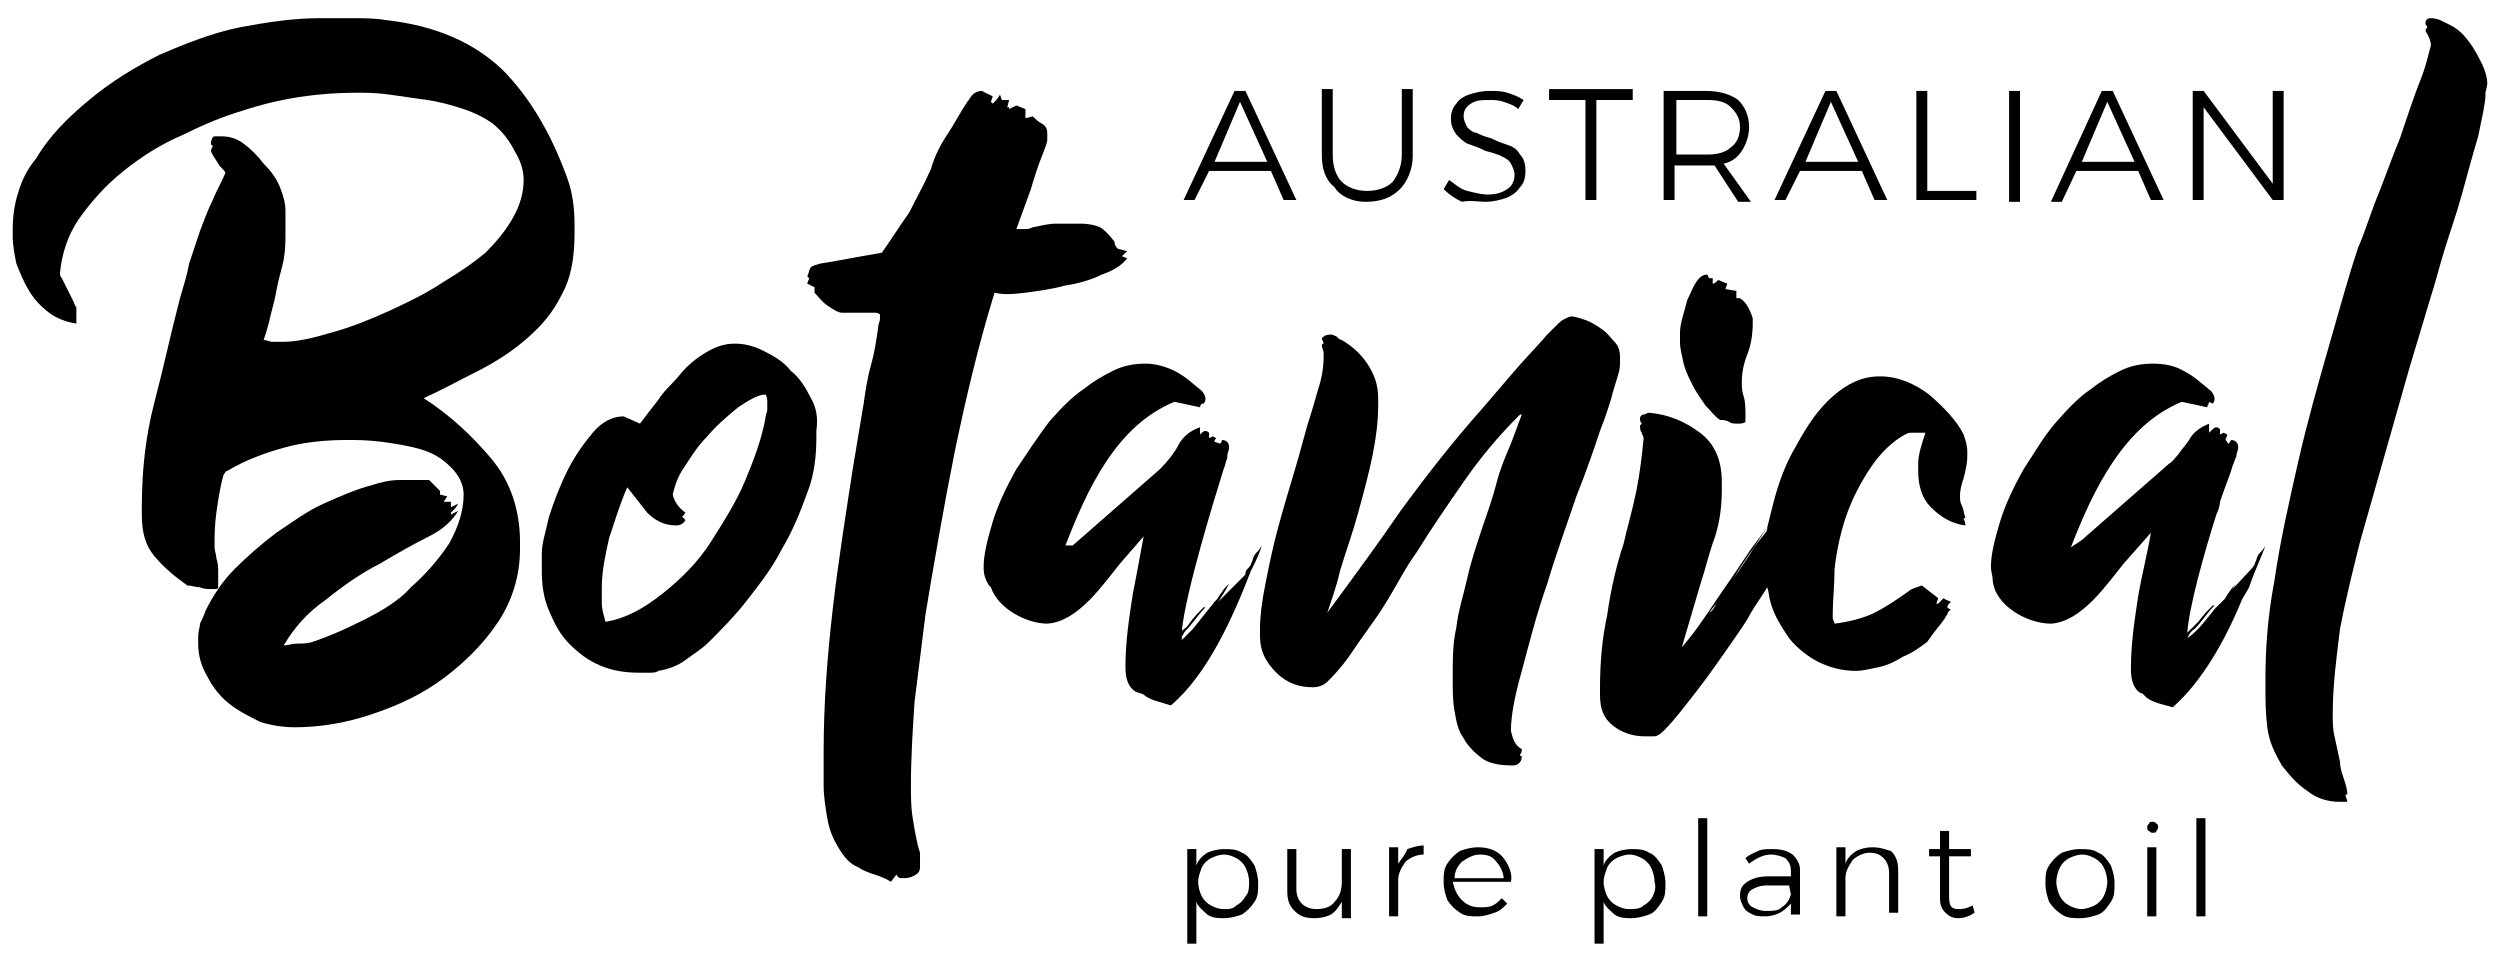 <?xml version="1.0" encoding="utf-8"?>
<!-- Generator: Adobe Illustrator 24.2.3, SVG Export Plug-In . SVG Version: 6.00 Build 0)  -->
<svg version="1.0" id="Layer_1" xmlns="http://www.w3.org/2000/svg" xmlns:xlink="http://www.w3.org/1999/xlink" x="0px" y="0px"
	 viewBox="0 0 137.5 52.9" style="enable-background:new 0 0 137.5 52.9;" xml:space="preserve">
<g>
	<path d="M44.6,21.9c-0.3-0.6-0.6-1.1-1.1-1.5c-0.4-0.5-0.9-0.8-1.5-1.1c-0.6-0.3-1.1-0.4-1.6-0.4c-0.6,0-1.1,0.2-1.6,0.5
		s-1,0.7-1.4,1.2s-0.9,0.9-1.2,1.4c-0.4,0.5-0.7,0.9-1,1.3l-0.9-0.4c-0.6,0-1.2,0.3-1.7,0.9s-1,1.3-1.4,2.1c-0.4,0.8-0.7,1.6-1,2.5
		c-0.2,0.9-0.4,1.5-0.4,2v0.4V31v0.4c0,0.8,0.1,1.5,0.4,2.2c0.3,0.7,0.6,1.3,1.1,1.8s1,0.9,1.7,1.2s1.4,0.4,2.2,0.4
		c0.2,0,0.3,0,0.5,0s0.4,0,0.5-0.1c0.6-0.1,1.1-0.3,1.5-0.6s0.9-0.6,1.3-1c0.7-0.7,1.4-1.4,2.1-2.3c0.7-0.9,1.4-1.8,1.9-2.8
		c0.6-1,1-2,1.4-3.1c0.4-1,0.5-2.1,0.5-3V24c0-0.1,0-0.2,0-0.3C45,23,44.9,22.4,44.6,21.9z M33.1,32.3c0-0.9,0.2-1.8,0.4-2.7
		c0.3-0.9,0.6-1.9,1-2.8c0.4,0.5,0.7,0.9,1.1,1.4c0.4,0.4,0.9,0.7,1.6,0.7c0.2,0,0.4-0.1,0.5-0.3c-0.1-0.1-0.1-0.1-0.2-0.2
		c0.1,0,0.1-0.1,0.2-0.2c-0.4-0.3-0.6-0.6-0.7-1c0.1-0.4,0.2-0.8,0.5-1.3c0.4-0.6,0.8-1.3,1.4-1.9c0.5-0.6,1.1-1.1,1.7-1.6
		c0.6-0.4,1.1-0.7,1.5-0.7c0.1,0.1,0.1,0.3,0.1,0.5c0,0.1,0,0.2,0,0.3c0,0.2-0.1,0.3-0.1,0.5c-0.2,1.1-0.6,2.2-1.1,3.4
		c-0.5,1.2-1.2,2.3-1.9,3.4s-1.6,2-2.6,2.8c-1,0.8-2,1.4-3.2,1.6c-0.1-0.4-0.2-0.7-0.2-1C33.1,32.8,33.1,32.6,33.1,32.3z"/>
	<path d="M69.4,30c-0.1,0.2-0.2,0.3-0.3,0.4c-0.1,0.1-0.2,0.3-0.2,0.4l0,0c-0.1,0.2-0.1,0.3-0.2,0.4l-0.1,0.1l0,0
		c-0.1,0.1-0.1,0.2-0.1,0.3l-0.2,0.2l0,0l0,0L67,33.1c0.2-0.3,0.4-0.6,0.6-1l-0.2,0.2c-0.1,0.1-0.2,0.3-0.3,0.4
		c-0.1,0.2-0.2,0.3-0.3,0.4c-0.4,0.5-0.8,1-1.2,1.5c-0.1,0.1-0.1,0.1-0.2,0.2c-0.1,0.1-0.3,0.3-0.4,0.4c0-0.1,0-0.1,0-0.2
		c0.1-0.1,0.1-0.2,0.2-0.3c0.4-0.4,0.7-0.9,1.1-1.3h-0.1c-0.3,0.3-0.5,0.5-0.8,0.9c-0.1,0.2-0.3,0.3-0.4,0.4
		c0.2-2.1,1.8-7.3,2.3-8.9c0.1-0.2,0.1-0.4,0.2-0.6v-0.1c0-0.2,0.1-0.3,0.1-0.5s-0.1-0.4-0.4-0.4c0,0.1,0,0.1-0.1,0.2l0,0l-0.3-0.1
		c0-0.1,0-0.1,0.1-0.2L66.7,24l0,0l-0.2,0.1v-0.3c-0.1-0.1-0.2-0.1-0.2-0.1c-0.1,0-0.2,0.1-0.3,0.2L65.9,24l0,0H66v-0.5
		c-0.6,0.2-1,0.6-1.2,1s-0.6,0.9-1,1.3L59,30l-0.4,0c1.2-3.1,2.8-6.6,6-7.9l1.4,0.3c0-0.1,0.1-0.2,0.1-0.2h0.1
		c0.1-0.1,0.1-0.2,0.1-0.3c0-0.1-0.1-0.3-0.2-0.4c-0.5-0.4-0.9-0.8-1.5-1.1c-0.4-0.2-1-0.4-1.6-0.4s-1.2,0.1-1.8,0.4s-1.1,0.6-1.6,1
		c-0.6,0.4-1.2,1-1.9,1.8c-0.6,0.8-1.2,1.7-1.8,2.6c-0.5,0.9-1,1.9-1.3,2.9s-0.5,1.8-0.5,2.5c0,0.4,0.1,0.7,0.3,1l0.1,0.1
		c0.4,1.2,2,2,3.1,2c1.7-0.1,3.1-2.2,4-3.3l1.3-1.5c-0.2,1.1-0.4,2.2-0.6,3.2c-0.2,1.3-0.4,2.6-0.4,4c0,0.7,0.2,1.1,0.5,1.3
		c0.1,0.1,0.3,0.1,0.5,0.2c0.3,0.3,0.9,0.4,1.5,0.6c2-1.7,3.4-4.8,4.4-7.4C69,31,69.3,30.4,69.4,30z"/>
	<path d="M95.7,16.4h-0.2v-0.1V16l-0.6-0.1l0,0l0.1-0.3l-0.5-0.2c-0.1,0.1-0.2,0.2-0.3,0.2v-0.3H94l-0.1-0.2c-0.2,0-0.4,0.1-0.6,0.4
		c-0.2,0.3-0.3,0.6-0.5,1c-0.1,0.4-0.2,0.7-0.3,1.1c-0.1,0.4-0.1,0.6-0.1,0.8c0,0.1,0,0.1,0,0.2s0,0.1,0,0.2c0,0.4,0.1,0.7,0.2,1.2
		c0.1,0.4,0.3,0.8,0.5,1.2c0.2,0.4,0.5,0.8,0.7,1.1c0.3,0.3,0.5,0.6,0.8,0.8c0.2,0,0.3,0,0.5,0.1c0.1,0.1,0.3,0.1,0.5,0.1
		c0.1,0,0.3,0,0.4-0.1c0-0.1,0-0.2,0-0.4l0,0c0-0.3,0-0.7-0.1-1s-0.1-0.5-0.1-0.8c0-0.5,0.1-1,0.3-1.5c0.2-0.5,0.3-1.1,0.3-1.7
		c0-0.1,0-0.1,0-0.1c0-0.1,0-0.2,0-0.2C96.2,16.9,96,16.6,95.7,16.4z"/>
	<path d="M106.7,32.8L106.7,32.8L106.7,32.8C106.6,32.8,106.6,32.8,106.7,32.8L106.7,32.8L106.7,32.8z"/>
	<path d="M124.6,30c-0.1,0.2-0.2,0.3-0.3,0.4c-0.1,0.1-0.2,0.3-0.2,0.4l0,0c-0.1,0.2-0.1,0.3-0.2,0.4l0,0c0,0,0-0.1,0.1-0.1
		l-1.3,1.4c0.1-0.1,0.2-0.3,0.3-0.4l-0.2,0.2c-0.1,0.1-0.2,0.3-0.3,0.4c0,0.1-0.1,0.1-0.1,0.2l-0.6,0.6l0,0l0,0l0,0l0,0
		c-0.4,0.5-0.9,1.2-1.5,1.6c0.1-0.2,0.2-0.4,0.4-0.5c0.4-0.4,0.7-0.9,1.1-1.3h-0.1c-0.3,0.3-0.5,0.5-0.8,0.9
		c-0.2,0.2-0.4,0.4-0.6,0.6c0.1-1.4,0.9-4.3,1.6-6.5c0.1-0.2,0.2-0.5,0.2-0.7c0.3-0.9,0.6-1.6,0.7-2c0.1-0.2,0.1-0.3,0.2-0.5
		c0-0.2,0.1-0.3,0.1-0.5s-0.1-0.4-0.4-0.4c0,0.1-0.1,0.1-0.1,0.2c0,0-0.1,0-0.1-0.1l-0.1-0.1c0-0.1,0.1-0.2,0.1-0.3l-0.2-0.1l0,0
		l-0.2,0.1v-0.3c-0.1-0.1-0.2-0.1-0.2-0.1c-0.1,0-0.2,0.1-0.3,0.2l-0.1,0.1h-0.1l0,0h0.1v-0.5c-0.5,0.2-0.9,0.5-1.1,0.9
		c-0.2,0.3-0.4,0.5-0.6,0.8c-0.2,0.2-0.3,0.4-0.5,0.5l-4.8,4.2l-0.6,0.4c1.2-3.1,2.9-6.7,6.1-8l1.4,0.3c0-0.1,0.1-0.2,0.1-0.3
		l0.2,0.1c0.1-0.1,0.1-0.2,0.1-0.3c0-0.1-0.1-0.3-0.2-0.4c-0.5-0.4-0.9-0.8-1.5-1.1c-0.5-0.3-1.1-0.4-1.7-0.4s-1.2,0.1-1.8,0.4
		c-0.6,0.3-1.1,0.6-1.6,1c-0.6,0.4-1.2,1-1.9,1.8s-1.2,1.7-1.8,2.6c-0.5,0.9-1,1.9-1.3,2.9s-0.5,1.8-0.5,2.5c0,0.2,0.1,0.5,0.1,0.7
		l0,0c0.1,1.4,1.9,2.4,3.2,2.4c1.7-0.1,3.1-2.2,4-3.3l1.5-1.7c-0.2,1.2-0.5,2.3-0.7,3.5c-0.2,1.3-0.4,2.6-0.4,4
		c0,0.7,0.2,1.1,0.5,1.3c0,0,0.1,0,0.2,0.1c0.3,0.4,0.9,0.5,1.6,0.7c1.6-1.4,2.9-3.7,3.8-5.9c0.1-0.2,0.3-0.5,0.4-0.7
		C124,31.4,124.4,30.6,124.6,30z"/>
	<path d="M136.8,4.6c0-0.3-0.1-0.7-0.3-1.1s-0.4-0.8-0.7-1.2s-0.6-0.7-1-0.9S134.1,1,133.7,1c-0.2,0-0.3,0.1-0.3,0.3
		c0,0.1,0.1,0.1,0.1,0.2c0,0-0.1,0.1-0.1,0.2c0.2,0.3,0.3,0.6,0.3,0.8c-0.1,0.3-0.2,0.9-0.5,1.7c-0.4,1-0.8,2.2-1.2,3.4
		c-0.5,1.2-0.9,2.4-1.4,3.6c-0.4,1.1-0.7,2-0.9,2.4c-0.5,1.5-1,3.3-1.6,5.4c-0.6,2.1-1.2,4.2-1.7,6.4s-1,4.4-1.3,6.5
		c-0.4,2.1-0.5,3.9-0.5,5.4c0,0.1,0,0.1,0,0.2c0,0.1,0,0.1,0,0.2c0,0.8,0,1.5,0.1,2.3s0.4,1.4,0.8,2.1c0.4,0.5,0.8,1,1.4,1.4
		c0.5,0.4,1.1,0.6,1.8,0.6c0.1,0,0.1,0,0.2,0c0.1,0,0.2,0,0.2,0c0-0.1-0.1-0.3-0.1-0.4h0.1c0-0.3-0.1-0.6-0.2-0.9
		c-0.1-0.3-0.2-0.6-0.2-0.9c-0.1-0.5-0.2-0.9-0.3-1.4c-0.1-0.4-0.1-0.8-0.1-1.2c0-1.6,0.2-3.1,0.4-4.7c0.3-1.6,0.7-3.2,1.1-4.8
		l2.7-9.5c0.2-0.7,0.4-1.3,0.6-2c0.2-0.7,0.4-1.3,0.6-2c0.2-0.6,0.4-1.4,0.7-2.4s0.7-2.1,1-3.2s0.6-2.2,0.9-3.2
		c0.2-1,0.4-1.8,0.4-2.3V5.1C136.8,4.7,136.8,4.6,136.8,4.6z"/>
	<path d="M29,18.6c0.8-0.7,1.4-1.4,1.9-2.4c0.5-0.9,0.7-2,0.7-3.4v-0.1c0-0.1,0-0.2,0-0.3c0-0.9-0.1-1.8-0.4-2.6
		c-0.9-2.5-2.1-4.5-3.6-6c-1.6-1.5-3.7-2.4-6.4-2.7C20.6,1,20,1,19.4,1c-0.6,0-1.2,0-1.8,0c-1.4,0-2.8,0.2-4.4,0.5
		c-1.5,0.3-3,0.9-4.4,1.5C7.4,3.7,6.1,4.5,4.9,5.5S2.7,7.5,2,8.7c-0.5,0.6-0.8,1.2-1,1.9c-0.2,0.6-0.3,1.3-0.3,2c0,0.1,0,0.1,0,0.2
		c0,0.1,0,0.1,0,0.2c0,0.5,0.1,1,0.2,1.5c0.2,0.5,0.4,1,0.7,1.5s0.7,0.9,1.1,1.2c0.4,0.3,0.9,0.5,1.5,0.6v-0.4v-0.1v-0.4
		c-0.1-0.1-0.1-0.2-0.2-0.4c-0.1-0.2-0.2-0.4-0.3-0.6s-0.2-0.4-0.3-0.6c-0.1-0.1-0.1-0.2-0.1-0.3c0.1-1,0.4-2,1-2.9
		c0.7-1,1.5-1.9,2.5-2.7s2.1-1.5,3.3-2c1.2-0.6,2.2-1,3.2-1.3c2.1-0.7,4.2-1,6.3-1c0.5,0,1.1,0,1.8,0.1c0.7,0.1,1.4,0.2,2.1,0.3
		c0.7,0.1,1.4,0.3,2,0.5s1.2,0.5,1.6,0.8c0.5,0.4,0.9,0.9,1.2,1.5c0.3,0.5,0.5,1,0.5,1.6c0,0.7-0.2,1.4-0.6,2.1
		c-0.4,0.7-0.9,1.3-1.5,1.9c-0.6,0.5-1.3,1-2.3,1.6c-0.9,0.6-1.9,1.1-3,1.6s-2.1,0.9-3.2,1.2c-1,0.3-1.9,0.5-2.6,0.5
		c-0.2,0-0.4,0-0.6,0c-0.2,0-0.3-0.1-0.5-0.1c0.1-0.3,0.2-0.6,0.3-1c0.1-0.5,0.3-1.1,0.4-1.7c0.1-0.6,0.3-1.2,0.4-1.7
		c0.1-0.6,0.1-1,0.1-1.4v-0.4V12v-0.4c0-0.4-0.1-0.8-0.3-1.3S14.9,9.4,14.5,9c-0.3-0.4-0.7-0.8-1.1-1.1c-0.4-0.3-0.8-0.4-1.2-0.4
		c-0.2,0-0.3,0-0.4,0c-0.1,0-0.2,0.2-0.2,0.4c0,0,0,0.1,0.1,0.1c0,0.1-0.1,0.2-0.1,0.3C11.7,8.6,11.9,8.8,12,9s0.3,0.3,0.4,0.5
		c-0.2,0.5-0.5,1-0.7,1.5c-0.3,0.6-0.5,1.2-0.7,1.7c-0.2,0.6-0.4,1.2-0.6,1.8c-0.1,0.6-0.3,1.2-0.5,1.9c-0.5,1.9-0.9,3.8-1.4,5.7
		s-0.7,3.8-0.7,5.8V28c0,0.1,0,0.2,0,0.3c0,1,0.2,1.7,0.7,2.3c0.5,0.6,1.1,1.1,1.8,1.6c0.2,0,0.5,0.1,0.7,0.1
		c0.2,0.1,0.4,0.1,0.7,0.1c0.2,0,0.3,0,0.3-0.1s0-0.2,0-0.4c0-0.1,0-0.1,0-0.2s0-0.1,0-0.2c0-0.3,0-0.5-0.1-0.8
		c0-0.2-0.1-0.4-0.1-0.6c0-0.6,0-1.2,0.1-1.9c0.1-0.7,0.2-1.4,0.4-2.1c0.1-0.1,0.1-0.2,0.2-0.2c1-0.6,2.1-1,3.2-1.3s2.3-0.4,3.4-0.4
		c0.5,0,1.1,0,1.9,0.1c0.7,0.1,1.4,0.2,2.1,0.4c0.7,0.2,1.2,0.5,1.7,1c0.4,0.4,0.7,0.9,0.7,1.5c0,0.9-0.3,1.8-0.8,2.7
		c-0.6,0.9-1.3,1.7-2.1,2.4C22,33,21,33.6,20,34.1s-1.9,0.9-2.8,1.2c-0.3,0.1-0.6,0.1-0.9,0.1c-0.2,0-0.5,0.1-0.7,0.1
		c0.6-1,1.3-1.8,2.3-2.5c1-0.8,2-1.5,3-2c1-0.6,1.9-1.1,2.7-1.5c0.8-0.4,1.3-0.9,1.6-1.4l-0.4,0.2v-0.1c0.2-0.2,0.3-0.3,0.4-0.5
		l-0.4,0.2v-0.3h-0.2l0,0h-0.2l0.2-0.3l-0.4-0.1V27l-0.6-0.6c-0.5,0-1,0-1.6,0c-0.5,0-1,0.1-1.6,0.3c-0.8,0.2-1.7,0.6-2.6,1
		s-1.7,1-2.6,1.6c-0.8,0.6-1.6,1.3-2.3,2s-1.2,1.5-1.6,2.3c-0.1,0.3-0.2,0.5-0.3,0.7c0,0.2-0.1,0.4-0.1,0.7v0.1c0,0.1,0,0.2,0,0.3
		c0,0.7,0.2,1.3,0.5,1.8c0.3,0.6,0.7,1.1,1.2,1.5s1.1,0.7,1.7,1c0.6,0.2,1.3,0.3,1.9,0.3c1.3,0,2.7-0.2,4.2-0.7c1.5-0.5,2.8-1.1,4-2
		s2.2-1.9,3-3.1c0.8-1.2,1.2-2.6,1.2-4c0-0.1,0-0.1,0-0.2s0-0.1,0-0.2c0-1.7-0.5-3.3-1.6-4.6c-1.1-1.3-2.3-2.4-3.7-3.3l0,0
		c0.9-0.4,1.8-0.9,2.8-1.4C27.3,19.9,28.2,19.3,29,18.6z M6.8,7.3L6.8,7.3L6.8,7.3L6.8,7.3z"/>
	<path d="M56.4,16.1c0.7-0.1,1.5-0.2,2.2-0.4c0.7-0.1,1.4-0.3,2-0.6c0.6-0.2,1.1-0.5,1.4-0.9c-0.1,0-0.2-0.1-0.3-0.1
		c0.1-0.1,0.2-0.2,0.3-0.3c-0.2,0-0.3-0.1-0.5-0.1c-0.1-0.1-0.2-0.2-0.2-0.4c-0.3-0.4-0.6-0.7-0.8-0.8s-0.6-0.2-1.1-0.2
		s-0.9,0-1.3,0c-0.4,0-0.8,0.1-1.3,0.2c-0.2,0.1-0.3,0.1-0.5,0.1c-0.1,0-0.3,0-0.4,0l0.8-2.2c0.2-0.7,0.4-1.3,0.6-1.8
		c0.2-0.5,0.3-0.8,0.3-0.9s0-0.1,0-0.2s0-0.2,0-0.2c0-0.2-0.1-0.4-0.3-0.5s-0.4-0.3-0.5-0.4l-0.4,0.1V6.4V6l-0.5-0.2L55.5,6V5.9
		h-0.1l0.1-0.4h-0.4L55,5.2c-0.1,0.2-0.2,0.3-0.3,0.4c0,0,0,0-0.1,0.1l0,0l-0.1-0.1l0.1-0.3L54,5c-0.2,0-0.4,0.1-0.5,0.2
		s-0.2,0.3-0.3,0.4c-0.4,0.6-0.7,1.2-1.1,1.8s-0.7,1.2-0.9,1.9c-0.4,0.9-0.8,1.6-1.2,2.4c-0.5,0.7-1,1.5-1.5,2.2
		c-0.6,0.1-1.1,0.2-1.7,0.3c-0.5,0.1-1.1,0.2-1.7,0.3c-0.3,0.1-0.4,0.1-0.5,0.2c-0.1,0.1-0.1,0.3-0.2,0.5l0.1,0.1
		c0,0.1-0.1,0.2-0.1,0.3l0.4,0.2v0.3c0.2,0.2,0.4,0.5,0.7,0.7s0.6,0.4,0.8,0.4l0,0c0.3,0,0.5,0,0.8,0c0.2,0,0.5,0,0.8,0
		c0.1,0,0.2,0,0.3,0s0.2,0.1,0.2,0.1c0,0.1,0,0.1,0,0.2c0,0.2-0.1,0.3-0.1,0.5c-0.1,0.7-0.2,1.4-0.4,2.1s-0.3,1.4-0.4,2.1
		c-0.1,0.6-0.2,1.2-0.3,1.8c-0.1,0.6-0.2,1.2-0.3,1.8c-0.4,2.6-0.8,5.1-1.1,7.7s-0.5,5.2-0.5,7.8c0,0.1,0,0.2,0,0.3v0.1
		c0,0.4,0,0.9,0,1.5s0.1,1.2,0.2,1.8c0.1,0.6,0.3,1.1,0.6,1.6s0.6,0.9,1.1,1.1c0.3,0.2,0.6,0.3,0.9,0.4c0.3,0.1,0.6,0.2,0.9,0.4
		l0.3-0.4c0.1,0.2,0.2,0.2,0.3,0.2c0.2,0,0.4,0,0.6-0.1c0.2-0.1,0.4-0.2,0.4-0.5c0-0.1,0-0.2,0-0.3v-0.1c0-0.2,0-0.3,0-0.4
		c-0.2-0.6-0.3-1.3-0.4-1.9c-0.1-0.6-0.1-1.2-0.1-1.8c0-1.5,0.1-3.1,0.2-4.6c0.2-1.6,0.4-3.2,0.6-4.8c0.5-3,1-5.9,1.6-8.9
		c0.6-2.9,1.3-5.9,2.2-8.8C55.1,16.2,55.6,16.2,56.4,16.1z"/>
	<path d="M88.4,22.6c0.1-0.3,0.2-0.6,0.3-1c0.1-0.3,0.2-0.7,0.3-1c0.1-0.3,0.1-0.5,0.1-0.7c0-0.1,0-0.1,0-0.1c0-0.1,0-0.2,0-0.2
		c0-0.3-0.1-0.6-0.3-0.8c-0.2-0.2-0.4-0.5-0.7-0.7c-0.3-0.2-0.6-0.4-0.9-0.5s-0.6-0.2-0.8-0.2c-0.3,0.1-0.5,0.2-0.7,0.4
		c-0.2,0.2-0.4,0.4-0.6,0.6c-0.6,0.7-1.2,1.3-1.8,2c-0.6,0.7-1.2,1.4-1.8,2.1c-1.6,1.8-3,3.6-4.4,5.5c-1.3,1.9-2.7,3.8-4.1,5.7
		c0.2-0.6,0.5-1.4,0.7-2.3c0.3-1,0.7-2.1,1-3.2s0.6-2.2,0.8-3.2c0.2-1,0.3-1.9,0.3-2.7c0-0.1,0-0.1,0-0.2s0-0.1,0-0.2
		c0-0.7-0.2-1.3-0.6-1.9s-0.9-1-1.4-1.3c-0.1,0-0.2-0.1-0.3-0.2c-0.2-0.1-0.3-0.1-0.3-0.1c-0.3,0-0.4,0.1-0.5,0.2
		c0,0.1,0.1,0.2,0.1,0.3c0,0-0.1,0-0.1,0.1s0.1,0.3,0.1,0.4s0,0.2,0,0.2c0,0.6-0.1,1.2-0.3,1.8c-0.2,0.7-0.4,1.4-0.6,2
		c-0.2,0.7-0.4,1.5-0.7,2.5c-0.3,1-0.6,2-0.9,3.1s-0.5,2.1-0.7,3.1s-0.3,1.8-0.3,2.5v0.1c0,0.1,0,0.2,0,0.3c0,0.8,0.3,1.4,0.9,2
		s1.3,0.8,2,0.8c0.3,0,0.6-0.1,0.8-0.3c0.3-0.3,0.7-0.7,1.2-1.4c0.4-0.6,0.9-1.3,1.4-2s0.9-1.4,1.3-2.1c0.4-0.7,0.7-1.2,1-1.6
		c0.8-1.3,1.7-2.6,2.6-3.9s1.9-2.5,3-3.6c0.1-0.1,0.1-0.1,0.2-0.1l0,0c-0.2,0.5-0.4,1.1-0.6,1.6c-0.3,0.7-0.6,1.4-0.8,2.2
		c-0.2,0.8-0.5,1.6-0.8,2.5s-0.6,1.8-0.8,2.7c-0.2,0.9-0.5,1.8-0.6,2.7c-0.2,0.9-0.2,1.7-0.2,2.5c0,0.1,0,0.2,0,0.2
		c0,0.1,0,0.1,0,0.2c0,0.6,0,1.2,0.1,1.7c0.1,0.6,0.2,1.1,0.5,1.5c0.2,0.4,0.6,0.8,1,1.1s1,0.4,1.7,0.4c0.3,0,0.5-0.2,0.5-0.5
		c0,0-0.1,0-0.1-0.1c0.1-0.1,0.1-0.2,0.1-0.3c-0.4-0.2-0.5-0.6-0.6-1c0-0.8,0.2-1.9,0.6-3.3c0.4-1.5,0.8-3.1,1.4-4.8
		c0.5-1.7,1.1-3.3,1.6-4.8c0.6-1.5,1-2.7,1.3-3.6C88.2,23.2,88.3,22.9,88.4,22.6z M82,22.1c-0.2,0.2-0.3,0.4-0.5,0.6
		c-0.7,0.8-1.3,1.5-1.9,2.3c0.6-0.8,1.2-1.5,1.9-2.3C81.6,22.6,81.8,22.4,82,22.1z"/>
	<path d="M106.9,34.1c0.1-0.1,0.1-0.2,0.2-0.3c0-0.1,0.1-0.2,0.2-0.3c-0.1,0-0.1,0-0.2-0.1c0-0.1,0.1-0.2,0.2-0.3
		c-0.2-0.1-0.3-0.1-0.4-0.2l-0.3,0.3h-0.1l0.1-0.3l0,0l0,0l-0.9-0.7c-0.3,0.1-0.6,0.2-0.7,0.3c-0.7,0.5-1.3,0.9-1.9,1.2
		s-1.4,0.5-2.2,0.6c0-0.1-0.1-0.2-0.1-0.3s0-0.1,0-0.2c0-0.8,0.1-1.6,0.1-2.5c0.1-0.9,0.3-1.9,0.6-2.8c0.3-0.9,0.7-1.7,1.2-2.5
		s1.1-1.5,1.9-2c0.2-0.1,0.3-0.2,0.5-0.2s0.4,0,0.6,0h0.2c-0.2,0.6-0.4,1.2-0.4,1.7c0,0.1,0,0.1,0,0.2s0,0.1,0,0.2
		c0,0.8,0.2,1.5,0.7,2s1.1,0.9,1.9,1c0-0.2-0.1-0.3-0.1-0.4h0.1c-0.1-0.3-0.1-0.5-0.2-0.7s-0.1-0.3-0.1-0.5c0-0.4,0.1-0.7,0.2-1
		c0.1-0.4,0.2-0.8,0.2-1.2V25c0-0.1,0-0.2,0-0.2c0-0.3-0.1-0.6-0.2-0.9c-0.4-0.8-1.1-1.5-1.9-2.2c-0.8-0.6-1.7-1-2.7-1
		s-1.8,0.4-2.6,1.1c-0.8,0.7-1.4,1.6-2,2.7c-0.6,1-1,2.1-1.3,3.3c-0.1,0.4-0.2,0.8-0.3,1.2c-0.3,0.4-0.6,0.8-0.9,1.2
		c-0.6,0.9-1.2,1.8-1.9,2.8c-0.6,0.9-1.2,1.8-1.9,2.6l1-3.4c0.3-0.9,0.5-1.8,0.8-2.6c0.3-0.9,0.4-1.8,0.4-2.7c0-0.1,0-0.1,0-0.2
		s0-0.1,0-0.2c0-1.2-0.4-2.1-1.2-2.7c-0.8-0.6-1.7-1-2.8-1.1c-0.1,0-0.2,0.1-0.3,0.1c-0.1,0-0.2,0.1-0.2,0.2s0,0.2,0.1,0.3l-0.1,0.1
		c0,0.1,0,0.3,0.1,0.4c0,0.1,0.1,0.2,0.1,0.3c-0.1,1-0.2,1.9-0.4,2.9c-0.2,1-0.5,2-0.7,2.9c-0.4,1.2-0.7,2.5-0.9,3.9
		c-0.3,1.4-0.4,2.7-0.4,4.1c0,0.1,0,0.1,0,0.1c0,0.1,0,0.2,0,0.2c0,0.8,0.2,1.3,0.7,1.7s1.1,0.6,1.8,0.6c0.2,0,0.4,0,0.5,0
		s0.3-0.1,0.5-0.3c0.6-0.6,1.2-1.4,1.9-2.3c0.7-0.9,1.3-1.8,1.8-2.5c0.4-0.6,0.8-1.1,1.1-1.7c0.3-0.5,0.6-0.9,0.9-1.4
		c0.1,0.3,0.1,0.6,0.2,0.9c0.2,0.7,0.6,1.3,1,1.9c0.4,0.5,1,1,1.6,1.3s1.3,0.5,2.1,0.5c0.3,0,0.7-0.1,1.2-0.2
		c0.5-0.1,0.9-0.3,1.4-0.6c0.5-0.2,0.9-0.5,1.3-0.8C106.4,34.7,106.7,34.4,106.9,34.1z M93.4,34.6c0.1-0.1,0.2-0.2,0.2-0.3
		C93.6,34.4,93.5,34.5,93.4,34.6z M95.3,31.9c0.4-0.7,0.9-1.4,1.3-2c0.2-0.3,0.4-0.6,0.6-0.9c0,0.1,0,0.2-0.1,0.3
		c-0.3,0.4-0.6,0.7-0.8,1.1c-0.6,0.9-1.2,1.8-1.9,2.8c-0.1,0.2-0.2,0.4-0.4,0.5C94.5,33.1,94.9,32.5,95.3,31.9z"/>
	<path d="M66.5,9.4h3.4l0.7,1.6h0.7l-2.8-6h-0.6l-2.8,6h0.6L66.5,9.4z M68.2,5.6l1.5,3.3h-2.9L68.2,5.6z"/>
	<path d="M75.1,11.1c0.8,0,1.4-0.2,1.9-0.7c0.4-0.4,0.7-1.1,0.7-1.8V4.9h-0.6v3.6c0,0.6-0.2,1.1-0.5,1.5c-0.3,0.3-0.8,0.5-1.4,0.5
		s-1.1-0.2-1.4-0.5s-0.5-0.8-0.5-1.5V4.9h-0.6v3.6c0,0.8,0.2,1.4,0.7,1.8C73.7,10.8,74.4,11.1,75.1,11.1z"/>
	<path d="M81.7,11.1c0.4,0,0.8-0.1,1.1-0.2c0.3-0.1,0.6-0.3,0.8-0.6c0.2-0.2,0.3-0.5,0.3-0.9s-0.1-0.7-0.3-0.9
		C83.5,8.3,83.3,8.1,83,8c-0.3-0.1-0.6-0.2-1-0.4c-0.4-0.1-0.6-0.2-0.8-0.3c-0.2,0-0.4-0.2-0.5-0.3c-0.1-0.2-0.2-0.4-0.2-0.6
		c0-0.3,0.1-0.5,0.4-0.7s0.6-0.2,1-0.2c0.3,0,0.5,0,0.8,0.1s0.6,0.2,0.8,0.4l0.3-0.5c-0.3-0.2-0.6-0.3-0.9-0.4S82.2,5,81.9,5
		c-0.4,0-0.8,0.1-1.1,0.2c-0.3,0.1-0.6,0.3-0.7,0.5c-0.2,0.2-0.3,0.5-0.3,0.8c0,0.4,0.1,0.6,0.3,0.9c0.2,0.2,0.4,0.4,0.6,0.5
		c0.3,0.1,0.6,0.2,1,0.4c0.4,0.1,0.7,0.2,0.9,0.3C82.8,8.7,83,8.8,83.1,9s0.2,0.4,0.2,0.6c0,0.3-0.1,0.6-0.4,0.8s-0.6,0.3-1.1,0.3
		c-0.3,0-0.7-0.1-1.1-0.2c-0.4-0.1-0.7-0.4-1-0.6l-0.3,0.5c0.3,0.3,0.6,0.5,1,0.7C80.9,11,81.3,11.1,81.7,11.1z"/>
	<polygon points="87.2,11 87.8,11 87.8,5.5 89.8,5.5 89.8,4.9 85.2,4.9 85.2,5.5 87.2,5.5 	"/>
	<path d="M92.2,9.1h1.7c0.1,0,0.2,0,0.4,0l1.3,2h0.7L94.8,9c0.5-0.1,0.8-0.4,1-0.7s0.4-0.8,0.4-1.3c0-0.6-0.2-1.1-0.6-1.5
		c-0.4-0.3-1-0.5-1.8-0.5h-2.3v6h0.6V9.1H92.2z M92.2,5.5h1.7c0.6,0,1,0.1,1.3,0.4s0.5,0.6,0.5,1.1s-0.2,0.9-0.5,1.1
		c-0.3,0.3-0.8,0.4-1.3,0.4h-1.7V5.5z"/>
	<path d="M99,9.4h3.4l0.7,1.6h0.7L101,5h-0.6l-2.8,6h0.6L99,9.4z M100.7,5.6l1.5,3.3h-2.9L100.7,5.6z"/>
	<polygon points="106,5 105.4,5 105.4,11 108.7,11 108.7,10.5 106,10.5 	"/>
	<rect x="110.5" y="5" width="0.6" height="6.1"/>
	<path d="M114.2,9.4h3.4l0.7,1.6h0.7l-2.8-6h-0.6l-2.8,6.1h0.6L114.2,9.4z M115.9,5.6l1.5,3.3h-2.9L115.9,5.6z"/>
	<polygon points="121.2,5.9 125,11 125.6,11 125.6,5 125,5 125,10.1 121.2,5 120.6,5 120.6,11 121.2,11 	"/>
	<path d="M68.3,46.9c-0.3-0.2-0.6-0.2-1-0.2c-0.3,0-0.7,0.1-0.9,0.2c-0.3,0.2-0.5,0.4-0.6,0.7v-0.9h-0.5v5.2h0.5v-2.3
		c0.1,0.3,0.4,0.5,0.6,0.7c0.3,0.2,0.6,0.2,0.9,0.2c0.4,0,0.7-0.1,1-0.2c0.3-0.2,0.5-0.4,0.7-0.7s0.2-0.6,0.2-1s-0.1-0.7-0.2-1
		C68.8,47.3,68.6,47,68.3,46.9z M68.5,49.3c-0.1,0.2-0.3,0.4-0.5,0.5C67.8,50,67.6,50,67.3,50c-0.3,0-0.5-0.1-0.7-0.2
		c-0.2-0.1-0.4-0.3-0.5-0.5s-0.2-0.5-0.2-0.8s0.1-0.5,0.2-0.8c0.1-0.2,0.3-0.4,0.5-0.5s0.5-0.2,0.7-0.2c0.3,0,0.5,0.1,0.7,0.2
		c0.2,0.1,0.4,0.3,0.5,0.5s0.2,0.5,0.2,0.8S68.7,49.1,68.5,49.3z"/>
	<path d="M73.8,48.5c0,0.4-0.1,0.8-0.4,1.1c-0.2,0.3-0.6,0.4-1,0.4c-0.3,0-0.6-0.1-0.8-0.3c-0.2-0.2-0.3-0.5-0.3-0.8v-2.2h-0.5V49
		c0,0.5,0.1,0.8,0.4,1.1s0.6,0.4,1.1,0.4c0.4,0,0.7-0.1,0.9-0.2c0.3-0.2,0.4-0.4,0.6-0.7v0.9h0.5v-3.8h-0.5
		C73.8,46.7,73.8,48.5,73.8,48.5z"/>
	<path d="M76.9,47.5v-0.9h-0.5v3.8h0.5v-2c0-0.4,0.2-0.7,0.4-1c0.2-0.2,0.6-0.4,1-0.4v-0.5c-0.3,0-0.6,0.1-0.9,0.2
		C77.3,47,77.1,47.2,76.9,47.5z"/>
	<path d="M82.7,47.2c-0.3-0.4-0.8-0.6-1.4-0.6c-0.4,0-0.7,0.1-1,0.2c-0.3,0.2-0.5,0.4-0.7,0.7s-0.2,0.6-0.2,1s0.1,0.7,0.2,1
		c0.2,0.3,0.4,0.5,0.7,0.7c0.3,0.2,0.6,0.2,1,0.2c0.3,0,0.6-0.1,0.9-0.2c0.3-0.1,0.5-0.3,0.7-0.5l-0.3-0.3c-0.2,0.2-0.3,0.3-0.5,0.4
		c-0.2,0.1-0.4,0.1-0.7,0.1c-0.4,0-0.7-0.1-1-0.4c-0.3-0.3-0.4-0.6-0.5-1h3.2C83.2,48.1,83,47.6,82.7,47.2z M80,48.3
		c0-0.4,0.2-0.7,0.4-0.9c0.3-0.2,0.6-0.4,1-0.4s0.7,0.1,0.9,0.4c0.2,0.2,0.4,0.6,0.4,0.9H80z"/>
	<path d="M90.7,46.9c-0.3-0.2-0.6-0.2-1-0.2c-0.3,0-0.7,0.1-0.9,0.2c-0.3,0.2-0.5,0.4-0.6,0.7v-0.9h-0.5v5.2h0.5v-2.3
		c0.1,0.3,0.4,0.5,0.6,0.7c0.3,0.2,0.6,0.2,0.9,0.2c0.4,0,0.7-0.1,1-0.2s0.5-0.4,0.7-0.7s0.2-0.6,0.2-1s-0.1-0.7-0.2-1
		C91.2,47.3,91,47,90.7,46.9z M90.9,49.3c-0.1,0.2-0.3,0.4-0.5,0.5C90.2,50,89.9,50,89.6,50s-0.5-0.1-0.7-0.2
		c-0.2-0.1-0.4-0.3-0.5-0.5s-0.2-0.5-0.2-0.8s0.1-0.5,0.2-0.8c0.1-0.2,0.3-0.4,0.5-0.5s0.5-0.2,0.7-0.2c0.3,0,0.5,0.1,0.7,0.2
		c0.2,0.1,0.4,0.3,0.5,0.5s0.2,0.5,0.2,0.8C91.1,48.8,91,49.1,90.9,49.3z"/>
	<rect x="93.4" y="45" width="0.5" height="5.4"/>
	<path d="M98.6,47c-0.3-0.2-0.6-0.3-1.1-0.3c-0.3,0-0.6,0-0.8,0.1c-0.2,0.1-0.5,0.2-0.7,0.4l0.2,0.3c0.4-0.3,0.8-0.5,1.2-0.5
		c0.3,0,0.6,0.1,0.8,0.2c0.2,0.2,0.3,0.4,0.3,0.7v0.3h-1.3c-0.4,0-0.8,0.1-1.1,0.3c-0.3,0.2-0.4,0.4-0.4,0.8c0,0.2,0.1,0.4,0.2,0.6
		c0.1,0.2,0.3,0.3,0.5,0.4c0.2,0.1,0.4,0.1,0.7,0.1c0.3,0,0.6-0.1,0.8-0.2c0.2-0.1,0.4-0.3,0.6-0.5v0.6H99v-2.5
		C99,47.5,98.8,47.2,98.6,47z M98.5,49.2c-0.1,0.3-0.2,0.5-0.5,0.7c-0.2,0.2-0.5,0.2-0.9,0.2c-0.3,0-0.5-0.1-0.7-0.2
		c-0.2-0.1-0.3-0.3-0.3-0.5s0.1-0.4,0.3-0.5c0.2-0.1,0.4-0.2,0.8-0.2h1.2L98.5,49.2L98.5,49.2z"/>
	<path d="M103,46.6c-0.4,0-0.7,0.1-0.9,0.2c-0.3,0.2-0.5,0.4-0.6,0.7v-0.9H101v3.8h0.5v-2.1c0-0.4,0.2-0.7,0.4-1
		c0.2-0.2,0.6-0.4,0.9-0.4c0.4,0,0.6,0.1,0.8,0.3c0.2,0.2,0.3,0.5,0.3,0.8v2.2h0.5v-2.3c0-0.5-0.1-0.8-0.4-1.1
		C103.9,46.8,103.5,46.6,103,46.6z"/>
	<path d="M107.7,50c-0.4,0-0.5-0.2-0.5-0.7v-2.2h1.2v-0.4h-1.2v-1h-0.5v1h-0.6v0.4h0.6v2.3c0,0.4,0.1,0.6,0.3,0.8
		c0.2,0.2,0.4,0.3,0.7,0.3c0.3,0,0.6-0.1,0.9-0.3l-0.1-0.4C108.1,50,107.9,50,107.7,50z"/>
	<path d="M115.4,46.9c-0.3-0.2-0.6-0.2-1-0.2s-0.7,0.1-1,0.2c-0.3,0.2-0.5,0.4-0.7,0.7s-0.2,0.6-0.2,1s0.1,0.7,0.2,1
		c0.2,0.3,0.4,0.5,0.7,0.7c0.3,0.2,0.6,0.2,1,0.2s0.7-0.1,1-0.2s0.5-0.4,0.7-0.7s0.2-0.6,0.2-1s-0.1-0.7-0.2-1
		C115.9,47.3,115.7,47,115.4,46.9z M115.7,49.3c-0.1,0.2-0.3,0.4-0.5,0.5s-0.5,0.2-0.7,0.2c-0.3,0-0.5-0.1-0.7-0.2
		c-0.2-0.1-0.4-0.3-0.5-0.5s-0.2-0.5-0.2-0.8s0.1-0.6,0.2-0.8s0.3-0.4,0.5-0.5s0.5-0.2,0.7-0.2c0.3,0,0.5,0.1,0.7,0.2
		c0.2,0.1,0.4,0.3,0.5,0.5s0.2,0.5,0.2,0.8C115.9,48.8,115.8,49.1,115.7,49.3z"/>
	<path d="M118.4,45.2c-0.1,0-0.2,0-0.2,0.1c-0.1,0.1-0.1,0.1-0.1,0.2s0,0.2,0.1,0.2c0.1,0.1,0.1,0.1,0.2,0.1s0.2,0,0.2-0.1
		c0.1-0.1,0.1-0.2,0.1-0.2s0-0.2-0.1-0.2C118.5,45.2,118.5,45.2,118.4,45.2z"/>
	<rect x="118.1" y="46.6" width="0.5" height="3.8"/>
	<rect x="120.8" y="45" width="0.5" height="5.4"/>
</g>
</svg>
